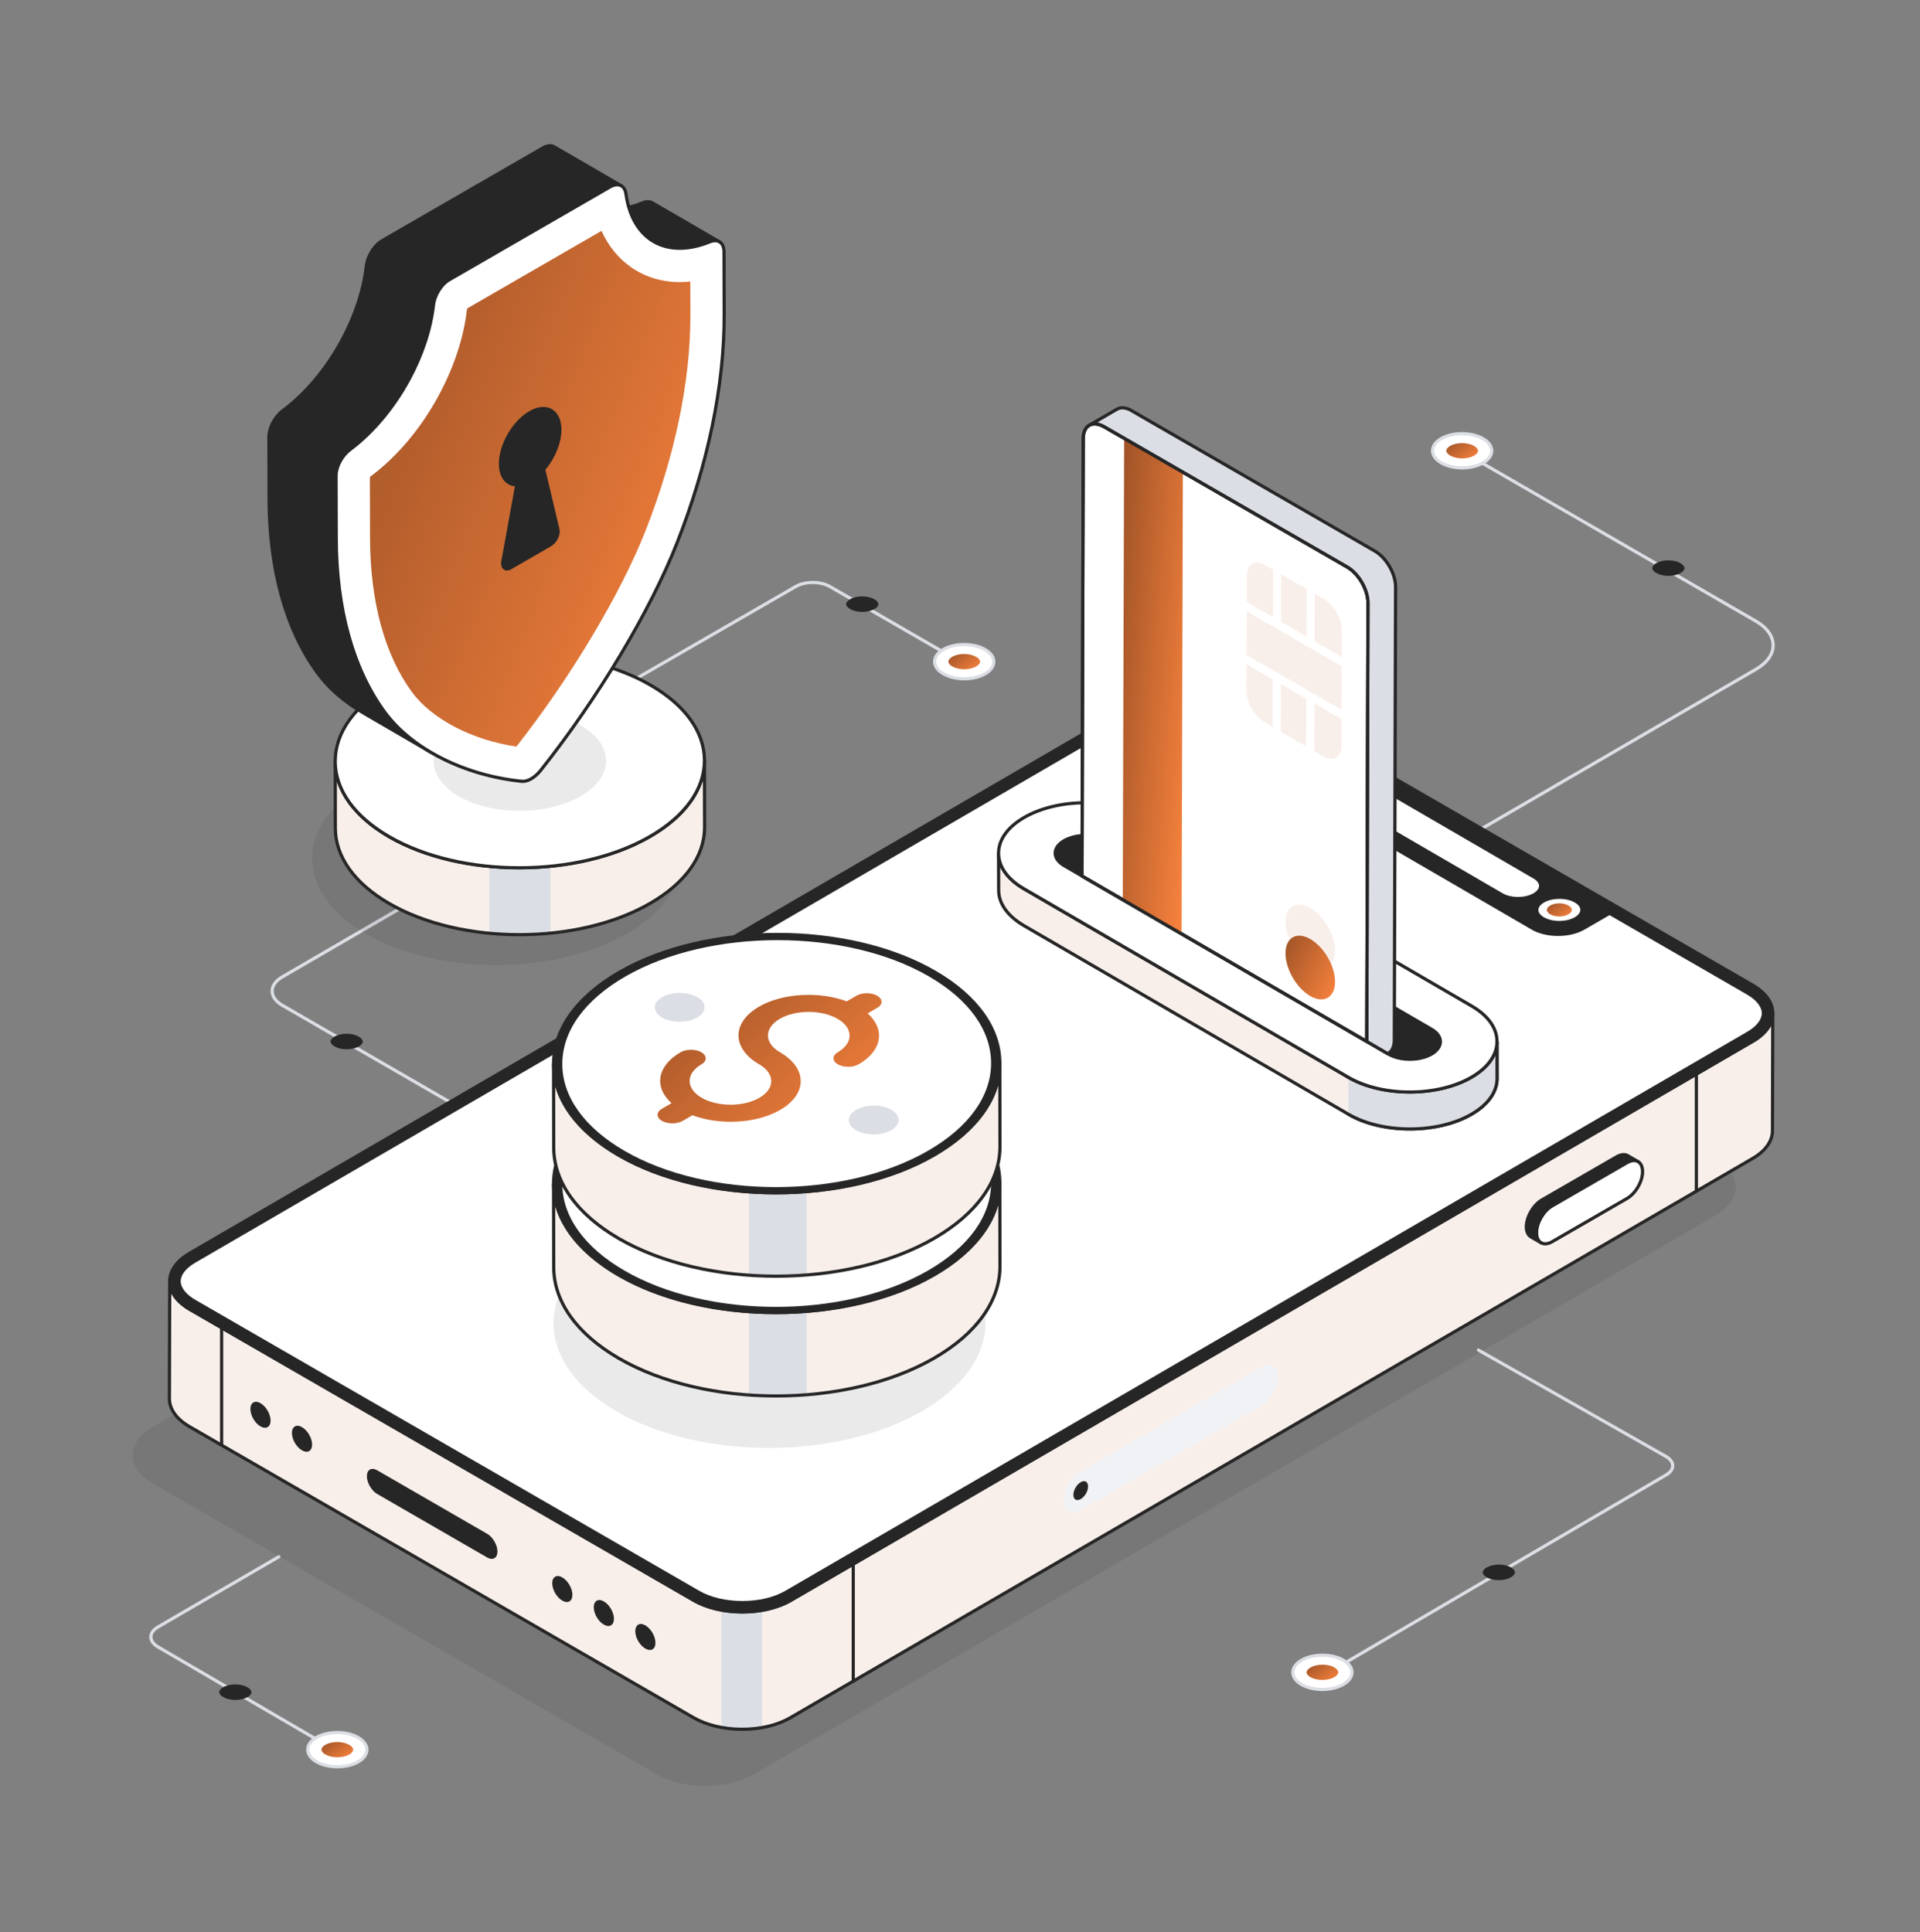 <svg width="152" height="153" viewBox="0 0 152 153" fill="none" xmlns="http://www.w3.org/2000/svg">
<rect x="0" y="0" width="152" height="153" fill="#808080" stroke="none"/>
<path d="M47.224 55.669C47.18 55.669 47.138 55.647 47.114 55.606C47.079 55.545 47.1 55.468 47.161 55.433L62.921 46.337C63.704 45.881 64.982 45.882 65.769 46.337L75.411 51.904C75.471 51.939 75.492 52.017 75.457 52.077C75.422 52.138 75.343 52.158 75.284 52.124L65.642 46.556C64.925 46.142 63.76 46.142 63.048 46.556L47.287 55.652C47.268 55.664 47.246 55.669 47.224 55.669Z" fill="#DBDEE4"/>
<path d="M74.683 53.346C73.766 52.817 73.761 51.958 74.672 51.428C75.583 50.899 77.066 50.899 77.983 51.428C78.9 51.958 78.904 52.817 77.993 53.346C77.082 53.876 75.6 53.876 74.683 53.346Z" fill="white"/>
<path d="M76.34 53.868C75.718 53.868 75.095 53.731 74.62 53.456C74.134 53.176 73.866 52.795 73.866 52.384C73.865 51.976 74.129 51.598 74.608 51.319C75.554 50.77 77.096 50.77 78.047 51.319C78.532 51.6 78.8 51.98 78.801 52.391C78.801 52.799 78.538 53.177 78.058 53.456C77.585 53.731 76.963 53.868 76.34 53.868ZM76.325 51.157C75.749 51.157 75.173 51.284 74.736 51.538C74.338 51.77 74.119 52.07 74.119 52.384C74.12 52.7 74.343 53.003 74.747 53.237C75.627 53.745 77.055 53.745 77.93 53.237C78.329 53.005 78.547 52.705 78.547 52.391C78.546 52.075 78.324 51.772 77.92 51.539C77.479 51.284 76.902 51.157 76.325 51.157Z" fill="#DBDEE4"/>
<path d="M76.328 51.782C76.685 51.782 77.031 51.864 77.277 52.005C77.474 52.12 77.588 52.26 77.588 52.39C77.588 52.518 77.477 52.657 77.283 52.769C77.039 52.911 76.695 52.992 76.338 52.992C75.981 52.992 75.635 52.911 75.389 52.769C75.192 52.655 75.078 52.515 75.078 52.384C75.078 52.256 75.189 52.118 75.383 52.005C75.626 51.863 75.971 51.782 76.328 51.782Z" fill="url(#paint0_linear_1_4189)"/>
<path d="M68.256 47.221C68.619 47.221 68.971 47.303 69.221 47.448C69.422 47.564 69.537 47.706 69.537 47.839C69.537 47.969 69.424 48.11 69.227 48.224C68.979 48.368 68.629 48.451 68.266 48.451C67.903 48.451 67.551 48.368 67.301 48.224C67.1 48.108 66.985 47.966 66.985 47.833C66.985 47.703 67.097 47.562 67.294 47.447C67.542 47.303 67.892 47.221 68.256 47.221Z" fill="#262626"/>
<path d="M25.872 138.323C25.85 138.323 25.828 138.318 25.808 138.306L12.448 130.512C12.041 130.278 11.817 129.958 11.817 129.612C11.816 129.268 12.037 128.95 12.439 128.716L22.017 123.148C22.078 123.113 22.155 123.133 22.191 123.194C22.226 123.255 22.206 123.332 22.145 123.368L12.566 128.935C12.246 129.121 12.07 129.362 12.071 129.611C12.071 129.863 12.25 130.105 12.575 130.293L25.936 138.087C25.996 138.122 26.016 138.2 25.981 138.26C25.958 138.3 25.915 138.323 25.872 138.323Z" fill="#DBDEE4"/>
<path d="M25.055 139.494C24.138 138.964 24.133 138.105 25.044 137.576C25.955 137.046 27.438 137.046 28.355 137.576C29.272 138.105 29.276 138.964 28.365 139.494C27.454 140.023 25.972 140.023 25.055 139.494Z" fill="white"/>
<path d="M26.712 140.016C26.089 140.016 25.466 139.879 24.991 139.604C24.505 139.324 24.238 138.943 24.237 138.532C24.237 138.124 24.5 137.745 24.98 137.466C25.925 136.918 27.467 136.917 28.418 137.467C28.904 137.747 29.172 138.128 29.172 138.538C29.173 138.947 28.909 139.325 28.429 139.604C27.956 139.879 27.334 140.016 26.712 140.016ZM25.118 139.385C25.999 139.893 27.426 139.893 28.301 139.385C28.7 139.153 28.919 138.852 28.919 138.539C28.918 138.223 28.696 137.92 28.291 137.686C27.411 137.178 25.982 137.177 25.108 137.686C24.709 137.917 24.491 138.218 24.491 138.532C24.491 138.848 24.714 139.151 25.118 139.385Z" fill="#DBDEE4"/>
<path d="M26.7 137.931C27.057 137.931 27.403 138.012 27.649 138.154C27.846 138.268 27.96 138.408 27.96 138.538C27.96 138.667 27.849 138.805 27.655 138.918C27.411 139.059 27.067 139.141 26.71 139.141C26.353 139.141 26.007 139.059 25.761 138.917C25.564 138.803 25.45 138.663 25.45 138.533C25.45 138.404 25.561 138.266 25.755 138.153C25.998 138.012 26.343 137.931 26.7 137.931Z" fill="url(#paint1_linear_1_4189)"/>
<path d="M18.627 133.369C18.99 133.369 19.342 133.452 19.592 133.596C19.793 133.712 19.908 133.854 19.908 133.987C19.908 134.118 19.795 134.258 19.598 134.373C19.35 134.517 19 134.6 18.637 134.6C18.274 134.6 17.922 134.517 17.672 134.373C17.471 134.257 17.356 134.114 17.356 133.982C17.356 133.851 17.469 133.71 17.666 133.596C17.913 133.452 18.264 133.369 18.627 133.369Z" fill="#262626"/>
<path d="M115.902 66.553C115.858 66.553 115.816 66.53 115.792 66.49C115.757 66.429 115.777 66.351 115.838 66.316L138.96 52.876C139.791 52.394 140.248 51.759 140.247 51.09C140.246 50.415 139.781 49.775 138.939 49.289L115.666 35.849C115.605 35.814 115.585 35.736 115.619 35.676C115.654 35.615 115.733 35.594 115.793 35.63L139.066 49.069C139.99 49.603 140.499 50.32 140.5 51.089C140.501 51.853 140 52.566 139.088 53.096L115.966 66.536C115.945 66.547 115.924 66.553 115.902 66.553Z" fill="#DBDEE4"/>
<path d="M36.102 87.667C36.08 87.667 36.058 87.662 36.038 87.65L22.291 79.711C21.729 79.387 21.419 78.947 21.418 78.474C21.417 78.003 21.723 77.566 22.278 77.243L35.936 69.304C35.996 69.269 36.074 69.289 36.109 69.35C36.145 69.411 36.124 69.489 36.064 69.524L22.406 77.463C21.932 77.738 21.671 78.097 21.672 78.473C21.672 78.852 21.937 79.214 22.418 79.492L36.165 87.431C36.226 87.466 36.246 87.543 36.212 87.604C36.188 87.644 36.145 87.667 36.102 87.667Z" fill="#DBDEE4"/>
<g opacity="0.1">
<path d="M135.803 91.77C137.933 93 137.945 94.992 135.828 96.222L59.671 140.489C57.555 141.719 54.118 141.719 51.987 140.489L12.105 117.458C9.975 116.228 9.964 114.236 12.08 113.006L88.237 68.739C90.353 67.509 93.79 67.509 95.921 68.739L135.803 91.77Z" fill="#262626"/>
</g>
<path d="M13.411 110.735C13.411 111.538 13.948 112.352 15.017 112.967L54.904 135.997C55.546 136.368 56.305 136.629 57.113 136.773C57.634 136.872 58.182 136.922 58.725 136.922C59.268 136.922 59.805 136.878 60.331 136.784C61.156 136.64 61.931 136.379 62.579 135.997L138.738 91.731C139.795 91.122 140.321 90.324 140.321 89.526L140.344 80.232C140.344 81.036 139.818 81.839 138.765 82.442L62.607 126.714C61.948 127.102 61.167 127.362 60.331 127.501C59.805 127.595 59.267 127.633 58.725 127.633C58.182 127.633 57.639 127.584 57.113 127.484C56.31 127.34 55.557 127.08 54.92 126.714L15.044 103.684C13.97 103.058 13.438 102.255 13.438 101.435L13.411 110.735Z" fill="#F9EFEA"/>
<path d="M57.113 127.483V136.772C57.634 136.872 58.182 136.922 58.725 136.922C59.267 136.922 59.805 136.877 60.331 136.783V127.5C59.805 127.594 59.267 127.633 58.725 127.633C58.182 127.633 57.639 127.583 57.113 127.483Z" fill="#DBDEE4"/>
<path d="M58.759 137.049C58.747 137.049 58.736 137.049 58.724 137.049C57.263 137.043 55.884 136.71 54.839 136.109L14.953 113.078C13.877 112.46 13.284 111.626 13.284 110.732L13.309 101.435C13.309 101.365 13.366 101.308 13.435 101.308C13.506 101.308 13.562 101.365 13.562 101.435C13.562 102.232 14.11 102.991 15.105 103.572L54.986 126.603C55.988 127.181 57.316 127.503 58.725 127.508C58.736 127.508 58.747 127.508 58.758 127.508C60.198 127.508 61.541 127.187 62.542 126.603L138.7 82.335C139.676 81.777 140.214 81.034 140.218 80.243V80.233C140.218 80.163 140.275 80.106 140.345 80.106C140.416 80.106 140.472 80.163 140.472 80.233C140.472 80.238 140.472 80.243 140.472 80.248L140.447 89.525C140.447 90.406 139.863 91.229 138.803 91.841L62.645 136.109C61.607 136.715 60.228 137.049 58.759 137.049ZM13.56 102.419L13.537 110.732C13.537 111.532 14.085 112.287 15.08 112.858L54.966 135.89C55.972 136.468 57.307 136.79 58.725 136.795C58.737 136.795 58.748 136.795 58.759 136.795C60.184 136.795 61.518 136.474 62.517 135.89L138.676 91.622C139.655 91.057 140.194 90.312 140.194 89.525L140.216 81.228C139.948 81.729 139.477 82.183 138.827 82.555L62.67 126.822C61.631 127.429 60.242 127.762 58.758 127.762C58.747 127.762 58.736 127.762 58.724 127.762C57.271 127.757 55.899 127.423 54.859 126.822L14.978 103.791C14.311 103.402 13.829 102.932 13.56 102.419Z" fill="#262626"/>
<path d="M17.545 114.555C17.476 114.555 17.419 114.498 17.419 114.428V105.128C17.419 105.058 17.476 105.001 17.545 105.001C17.615 105.001 17.672 105.058 17.672 105.128V114.428C17.672 114.498 17.615 114.555 17.545 114.555Z" fill="#262626"/>
<path d="M120.833 97.136C120.839 97.524 120.972 97.802 121.192 97.929L122.006 98.403C121.786 98.269 121.653 97.997 121.647 97.61C121.647 96.828 122.197 95.879 122.874 95.485L128.801 92.063C129.148 91.867 129.455 91.849 129.681 91.977L128.867 91.503C128.641 91.376 128.334 91.393 127.987 91.59L122.06 95.012C121.383 95.406 120.833 96.355 120.833 97.136Z" fill="#262626"/>
<path d="M122.006 98.53C121.984 98.53 121.962 98.525 121.942 98.513L121.128 98.04C120.863 97.886 120.713 97.566 120.707 97.139C120.707 97.138 120.707 97.137 120.707 97.137C120.707 96.319 121.285 95.317 121.996 94.903L127.924 91.481C128.297 91.269 128.654 91.238 128.929 91.393L129.745 91.868C129.805 91.903 129.825 91.98 129.791 92.04C129.756 92.101 129.679 92.122 129.618 92.088C129.425 91.978 129.156 92.008 128.863 92.174L122.937 95.596C122.296 95.969 121.774 96.873 121.774 97.61C121.779 97.938 121.885 98.181 122.072 98.295C122.131 98.331 122.151 98.408 122.115 98.468C122.091 98.508 122.049 98.53 122.006 98.53ZM120.96 97.136C120.966 97.47 121.07 97.713 121.255 97.82L121.576 98.006C121.541 97.888 121.522 97.756 121.521 97.612C121.521 96.778 122.087 95.797 122.81 95.376L128.737 91.954C128.868 91.88 128.997 91.828 129.121 91.798L128.803 91.614C128.61 91.505 128.342 91.535 128.05 91.701L122.123 95.122C121.482 95.495 120.961 96.398 120.96 97.136Z" fill="#262626"/>
<path d="M122.875 95.486C122.195 95.879 121.647 96.83 121.649 97.611C121.651 98.392 122.203 98.707 122.883 98.314L128.811 94.891C129.491 94.498 130.04 93.547 130.037 92.766C130.035 91.985 129.483 91.67 128.803 92.062L122.875 95.486Z" fill="white"/>
<path d="M122.331 98.611C122.192 98.611 122.063 98.578 121.947 98.511C121.674 98.355 121.523 98.035 121.522 97.611C121.52 96.791 122.099 95.788 122.812 95.376L128.74 91.953C129.111 91.738 129.466 91.707 129.74 91.865C130.013 92.022 130.163 92.342 130.164 92.766C130.167 93.585 129.589 94.588 128.875 95L122.947 98.424C122.732 98.548 122.522 98.611 122.331 98.611ZM122.939 95.596C122.296 95.968 121.774 96.871 121.776 97.61C121.777 97.94 121.883 98.182 122.073 98.292C122.267 98.403 122.531 98.371 122.82 98.205L128.748 94.781C129.391 94.409 129.913 93.505 129.911 92.766C129.91 92.437 129.804 92.195 129.613 92.085C129.421 91.974 129.156 92.005 128.867 92.172L122.939 95.596Z" fill="#262626"/>
<path d="M138.739 77.994C140.869 79.224 140.881 81.215 138.764 82.445L62.607 126.713C60.491 127.943 57.054 127.943 54.923 126.713L15.041 103.681C12.911 102.451 12.9 100.46 15.016 99.23L91.173 54.963C93.29 53.733 96.726 53.733 98.857 54.963L138.739 77.994Z" fill="#262626"/>
<path d="M58.77 127.758C57.356 127.758 55.94 127.446 54.86 126.822L14.978 103.791C13.903 103.17 13.311 102.338 13.309 101.448C13.308 100.563 13.891 99.737 14.952 99.12L91.109 54.853C93.256 53.605 96.76 53.605 98.92 54.853L138.802 77.884C139.877 78.504 140.47 79.336 140.471 80.227C140.473 81.112 139.889 81.938 138.828 82.555L62.671 126.822C61.597 127.446 60.184 127.758 58.77 127.758ZM95.01 54.167C93.641 54.167 92.275 54.469 91.237 55.072L15.08 99.339C14.1 99.908 13.562 100.657 13.563 101.448C13.564 102.244 14.112 102.998 15.104 103.571L54.987 126.603C57.077 127.809 60.466 127.809 62.543 126.602L138.7 82.335C139.68 81.766 140.218 81.017 140.217 80.227C140.216 79.431 139.669 78.677 138.675 78.103L98.793 55.072C97.748 54.469 96.378 54.167 95.01 54.167Z" fill="#262626"/>
<path d="M139.602 80.228C139.602 80.779 139.161 81.354 138.392 81.8L62.234 126.068C61.322 126.598 60.093 126.891 58.769 126.891C57.451 126.891 56.216 126.598 55.294 126.068L15.414 103.036C14.63 102.585 14.179 102.005 14.179 101.445C14.179 100.894 14.62 100.319 15.389 99.873L91.546 55.605C92.459 55.075 93.688 54.782 95.012 54.782C96.33 54.782 97.565 55.075 98.487 55.605L138.368 78.637C139.151 79.088 139.602 79.668 139.602 80.228Z" fill="white"/>
<path d="M58.77 127.017C57.429 127.017 56.172 126.719 55.231 126.177L15.35 103.146C14.525 102.671 14.052 102.051 14.052 101.445C14.052 100.846 14.517 100.233 15.325 99.763L91.483 55.495C92.415 54.954 93.667 54.655 95.011 54.655C96.352 54.655 97.609 54.953 98.55 55.495L138.431 78.527C139.256 79.002 139.729 79.622 139.729 80.228C139.729 80.827 139.264 81.44 138.456 81.909L62.298 126.177C61.367 126.719 60.114 127.017 58.77 127.017ZM95.011 54.909C93.712 54.909 92.504 55.195 91.61 55.715L15.453 99.983C14.724 100.406 14.306 100.939 14.306 101.445C14.306 101.958 14.733 102.498 15.477 102.926L55.358 125.958C56.261 126.477 57.473 126.764 58.77 126.764C60.069 126.764 61.277 126.478 62.171 125.958L138.328 81.69C139.057 81.267 139.475 80.734 139.475 80.228C139.475 79.715 139.048 79.175 138.304 78.746L98.423 55.715C97.52 55.195 96.308 54.909 95.011 54.909Z" fill="#262626"/>
<path d="M105.064 64.046C105.653 64.391 120.633 73.095 121.327 73.499C122.438 74.144 124.251 74.144 125.365 73.502L127.393 72.328C126.698 71.924 107.893 60.997 107.102 60.537L105.073 61.708C103.959 62.352 103.953 63.401 105.064 64.046Z" fill="#262626"/>
<path d="M123.348 74.109C122.592 74.109 121.837 73.942 121.264 73.609C120.367 73.088 105.578 64.494 105 64.156C104.424 63.822 104.107 63.369 104.107 62.881C104.108 62.39 104.428 61.935 105.01 61.598L107.038 60.427C107.078 60.404 107.126 60.404 107.166 60.427L127.456 72.219C127.496 72.242 127.519 72.283 127.519 72.329C127.519 72.374 127.495 72.416 127.456 72.438L125.428 73.612C124.853 73.943 124.1 74.109 123.348 74.109ZM107.102 60.684L105.137 61.818C104.637 62.107 104.361 62.485 104.361 62.881C104.361 63.275 104.633 63.65 105.128 63.937V63.937C105.701 64.272 120.494 72.868 121.391 73.389C122.465 74.014 124.22 74.015 125.301 73.392L127.14 72.328L107.102 60.684Z" fill="#262626"/>
<path d="M120.178 71.019C120.64 71.019 121.071 70.917 121.393 70.732C121.682 70.564 121.842 70.355 121.842 70.142C121.842 69.932 121.687 69.726 121.405 69.562L108.803 62.238C108.483 62.052 108.052 61.949 107.588 61.949C107.123 61.949 106.689 62.052 106.366 62.239C106.079 62.404 105.922 62.612 105.922 62.823C105.921 63.035 106.077 63.241 106.361 63.406L118.963 70.731C119.283 70.917 119.715 71.019 120.178 71.019Z" fill="white"/>
<path d="M123.446 72.919C123.907 72.919 124.339 72.816 124.66 72.631C124.949 72.464 125.109 72.255 125.109 72.042C125.11 71.832 124.954 71.625 124.67 71.46C124.35 71.274 123.919 71.172 123.455 71.172C122.99 71.172 122.556 71.275 122.233 71.462C121.947 71.627 121.79 71.834 121.789 72.046C121.789 72.257 121.945 72.464 122.228 72.629C122.55 72.816 122.982 72.919 123.446 72.919Z" fill="white"/>
<path d="M123.447 72.565C123.721 72.565 123.978 72.504 124.169 72.394C124.341 72.294 124.435 72.17 124.436 72.043C124.436 71.919 124.343 71.796 124.175 71.698C123.984 71.587 123.728 71.526 123.452 71.526C123.176 71.526 122.918 71.588 122.726 71.699C122.556 71.797 122.462 71.92 122.462 72.046C122.462 72.171 122.554 72.294 122.723 72.393C122.914 72.504 123.171 72.565 123.447 72.565Z" fill="url(#paint2_linear_1_4189)"/>
<path d="M51.088 128.693C50.649 128.439 50.294 128.648 50.293 129.153C50.291 129.664 50.644 130.275 51.083 130.529C51.534 130.789 51.889 130.587 51.89 130.075C51.892 129.571 51.539 128.953 51.088 128.693Z" fill="#262626"/>
<path d="M47.802 126.795C47.363 126.541 47.008 126.75 47.006 127.255C47.005 127.766 47.357 128.377 47.797 128.63C48.247 128.89 48.602 128.688 48.603 128.177C48.605 127.672 48.252 127.055 47.802 126.795Z" fill="#262626"/>
<path d="M44.515 124.896C44.075 124.642 43.721 124.851 43.719 125.356C43.718 125.868 44.07 126.478 44.51 126.732C44.96 126.992 45.315 126.79 45.316 126.278C45.318 125.774 44.965 125.156 44.515 124.896Z" fill="#262626"/>
<path d="M23.906 112.997C23.467 112.743 23.112 112.952 23.111 113.457C23.109 113.968 23.462 114.579 23.901 114.832C24.352 115.093 24.706 114.89 24.708 114.379C24.709 113.874 24.357 113.257 23.906 112.997Z" fill="#262626"/>
<path d="M20.619 111.099C20.18 110.846 19.825 111.055 19.824 111.559C19.822 112.071 20.175 112.681 20.614 112.935C21.065 113.195 21.419 112.993 21.421 112.481C21.422 111.977 21.07 111.359 20.619 111.099Z" fill="#262626"/>
<path d="M29.858 118.29C29.408 118.03 29.044 117.399 29.045 116.882C29.047 116.366 29.413 116.157 29.863 116.416L38.571 121.445C39.02 121.704 39.383 122.335 39.382 122.851C39.38 123.368 39.015 123.578 38.565 123.318L29.858 118.29Z" fill="#262626"/>
<path d="M67.549 133.239C67.479 133.239 67.422 133.182 67.422 133.112V123.84C67.422 123.77 67.479 123.713 67.549 123.713C67.619 123.713 67.676 123.77 67.676 123.84V133.112C67.676 133.182 67.619 133.239 67.549 133.239Z" fill="#262626"/>
<path d="M134.295 94.442C134.225 94.442 134.168 94.385 134.168 94.315V85.043C134.168 84.973 134.225 84.916 134.295 84.916C134.365 84.916 134.422 84.973 134.422 85.043V94.315C134.422 94.385 134.365 94.442 134.295 94.442Z" fill="#262626"/>
<path d="M85.543 116.506C84.806 116.932 84.211 117.963 84.213 118.81C84.216 119.657 84.814 119.998 85.552 119.572L99.865 111.305C100.602 110.879 101.197 109.849 101.195 109.002C101.192 108.155 100.594 107.813 99.857 108.239L85.543 116.506Z" fill="#F1F2F5"/>
<path d="M85.56 117.354C85.879 117.169 86.138 117.321 86.139 117.689C86.14 118.061 85.883 118.506 85.563 118.69C85.235 118.88 84.977 118.733 84.976 118.36C84.975 117.993 85.232 117.543 85.56 117.354Z" fill="#262626"/>
<path d="M79.052 67.562L79.062 70.49C79.062 71.504 79.731 72.514 81.06 73.29L106.755 88.225C109.434 89.783 113.79 89.783 116.489 88.225C117.838 87.444 118.513 86.424 118.518 85.405L118.513 82.478C118.508 83.502 117.828 84.522 116.479 85.303C113.785 86.856 109.423 86.856 106.745 85.298L81.055 70.368C79.721 69.592 79.057 68.577 79.052 67.562Z" fill="#F9EFEA"/>
<path d="M111.615 89.516C109.829 89.516 108.046 89.123 106.692 88.335L80.996 73.399C79.667 72.623 78.935 71.59 78.935 70.49L78.925 67.563V67.563V67.563C78.925 67.493 78.981 67.436 79.051 67.436H79.052C79.121 67.436 79.178 67.492 79.178 67.562C79.184 68.576 79.873 69.533 81.119 70.258L106.809 85.189C109.448 86.724 113.758 86.726 116.415 85.193C117.681 84.46 118.381 83.496 118.386 82.477C118.386 82.407 118.443 82.351 118.512 82.351C118.582 82.351 118.639 82.407 118.639 82.477L118.645 85.404C118.639 86.517 117.896 87.557 116.552 88.335C115.188 89.123 113.4 89.516 111.615 89.516ZM79.182 68.669L79.189 70.489C79.189 71.496 79.876 72.451 81.124 73.18L106.819 88.116C109.457 89.65 113.767 89.65 116.425 88.116C117.688 87.385 118.386 86.422 118.391 85.404L118.388 83.57C118.064 84.263 117.436 84.895 116.542 85.413C113.813 86.986 109.39 86.983 106.682 85.408L80.991 70.477C80.12 69.97 79.504 69.349 79.182 68.669Z" fill="#262626"/>
<path d="M106.755 88.225C109.433 89.783 113.79 89.783 116.489 88.225C117.838 87.444 118.512 86.424 118.517 85.405L118.512 82.478C118.507 83.502 117.828 84.522 116.478 85.303C113.785 86.856 109.423 86.856 106.745 85.298" fill="#DBDEE4"/>
<path d="M111.614 89.516C109.829 89.516 108.046 89.123 106.691 88.335C106.631 88.3 106.611 88.222 106.646 88.162C106.681 88.101 106.758 88.081 106.819 88.116C109.457 89.65 113.767 89.65 116.425 88.116C117.687 87.385 118.385 86.422 118.391 85.404L118.387 83.57C118.064 84.263 117.436 84.895 116.542 85.413C113.813 86.986 109.39 86.983 106.681 85.408C106.621 85.372 106.601 85.295 106.636 85.234C106.671 85.174 106.748 85.153 106.809 85.188C109.448 86.723 113.758 86.726 116.415 85.193C117.681 84.46 118.38 83.496 118.385 82.477C118.386 82.407 118.442 82.351 118.512 82.351C118.582 82.351 118.639 82.407 118.639 82.477L118.645 85.404C118.639 86.517 117.896 87.557 116.552 88.335C115.188 89.123 113.399 89.516 111.614 89.516Z" fill="#262626"/>
<path d="M90.82 64.725L116.514 79.66C117.853 80.438 118.521 81.459 118.512 82.479C118.506 83.5 117.83 84.52 116.479 85.3C113.784 86.857 109.425 86.857 106.747 85.3L81.053 70.365C78.375 68.808 78.386 66.282 81.082 64.725C83.781 63.166 88.142 63.168 90.82 64.725Z" fill="white"/>
<path d="M111.607 86.592C109.821 86.592 108.038 86.198 106.683 85.411L80.989 70.476C79.657 69.701 78.924 68.663 78.925 67.554C78.927 66.438 79.671 65.394 81.019 64.616C83.748 63.04 88.172 63.041 90.884 64.616L116.578 79.551C117.916 80.329 118.648 81.37 118.639 82.481C118.632 83.594 117.888 84.634 116.543 85.411C115.179 86.198 113.392 86.592 111.607 86.592ZM85.958 63.684C84.217 63.684 82.475 64.068 81.145 64.836C79.879 65.567 79.18 66.532 79.179 67.554C79.177 68.569 79.866 69.529 81.117 70.256L106.81 85.191C109.449 86.725 113.758 86.725 116.416 85.191C117.68 84.461 118.379 83.498 118.385 82.479C118.394 81.462 117.706 80.5 116.45 79.77L90.756 64.835C89.436 64.068 87.698 63.684 85.958 63.684Z" fill="#262626"/>
<path d="M113.001 83.619C112.808 83.7 112.595 83.761 112.377 83.802C111.682 83.933 110.901 83.883 110.282 83.634C110.155 83.588 110.039 83.533 109.927 83.467L109.714 83.345L84.683 68.795L84.232 68.531C83.299 67.983 83.309 67.106 84.242 66.563C84.374 66.487 84.511 66.421 84.663 66.37C85.591 66.03 86.834 66.096 87.641 66.563L109.689 79.378L110.257 79.707L112.357 80.93L112.986 81.295L113.336 81.498C114.269 82.041 114.264 82.919 113.32 83.467C113.219 83.522 113.112 83.573 113.001 83.619Z" fill="#262626"/>
<path d="M111.618 83.999C111.125 83.999 110.639 83.915 110.235 83.752C110.108 83.706 109.985 83.648 109.863 83.576L109.652 83.456L84.168 68.641C83.679 68.354 83.41 67.966 83.41 67.549C83.411 67.13 83.684 66.741 84.178 66.453C84.334 66.364 84.475 66.3 84.623 66.25C85.606 65.89 86.874 65.973 87.704 66.453L113.399 81.389C113.889 81.674 114.159 82.06 114.159 82.475C114.158 82.896 113.883 83.287 113.385 83.577C113.276 83.636 113.166 83.689 113.049 83.737C112.853 83.819 112.634 83.883 112.4 83.926C112.145 83.975 111.88 83.999 111.618 83.999ZM85.939 66.284C85.512 66.284 85.084 66.352 84.707 66.489C84.572 66.534 84.445 66.593 84.305 66.673C83.893 66.913 83.665 67.224 83.664 67.55C83.663 67.872 83.888 68.182 84.297 68.422L84.747 68.686L109.99 83.356C110.1 83.422 110.209 83.473 110.325 83.515C110.905 83.748 111.663 83.808 112.353 83.677C112.571 83.637 112.772 83.578 112.952 83.502C112.952 83.502 112.953 83.502 112.953 83.501C113.06 83.458 113.162 83.409 113.259 83.356C113.675 83.114 113.905 82.801 113.905 82.475C113.905 82.153 113.68 81.845 113.272 81.608L87.577 66.673C87.135 66.417 86.539 66.284 85.939 66.284Z" fill="#262626"/>
<path d="M108.298 47.744L108.227 74.84L108.217 78.517L108.207 82.465L93.543 73.942L88.887 71.232L85.661 69.361L85.666 66.2L85.676 63.597L85.757 34.726C85.757 34.208 85.94 33.843 86.239 33.671C86.254 33.66 86.275 33.65 86.3 33.64C86.305 33.635 86.315 33.63 86.326 33.625C86.336 33.62 86.346 33.615 86.356 33.615H86.361C86.381 33.605 86.412 33.594 86.437 33.59C86.457 33.584 86.478 33.579 86.498 33.574C86.503 33.574 86.503 33.574 86.508 33.574C86.528 33.569 86.549 33.569 86.569 33.564C86.812 33.544 87.097 33.61 87.406 33.787L106.654 44.898C107.567 45.42 108.298 46.693 108.298 47.744Z" fill="white"/>
<path d="M108.206 82.591C108.185 82.591 108.162 82.586 108.143 82.574L85.598 69.471C85.558 69.448 85.534 69.406 85.534 69.361L85.549 63.597L85.631 34.726C85.631 34.177 85.825 33.764 86.176 33.561C86.19 33.551 86.214 33.539 86.243 33.527C86.251 33.522 86.258 33.517 86.263 33.515C86.273 33.509 86.296 33.501 86.317 33.495C86.346 33.483 86.381 33.471 86.412 33.465L86.468 33.451C86.474 33.45 86.483 33.449 86.491 33.449C86.502 33.446 86.513 33.445 86.523 33.444C86.53 33.442 86.552 33.439 86.559 33.438C86.839 33.412 87.155 33.497 87.469 33.678L106.718 44.788C107.659 45.327 108.425 46.653 108.425 47.744V47.744L108.333 82.465C108.333 82.51 108.309 82.552 108.269 82.575C108.25 82.586 108.228 82.591 108.206 82.591ZM85.788 69.288L108.08 82.245L108.171 47.744C108.171 46.734 107.463 45.507 106.592 45.008L87.343 33.897C87.073 33.743 86.812 33.673 86.579 33.691C86.57 33.694 86.519 33.701 86.508 33.701L86.468 33.713C86.446 33.717 86.426 33.724 86.416 33.729C86.399 33.737 86.38 33.742 86.361 33.742C86.325 33.767 86.313 33.774 86.309 33.777C86.033 33.936 85.884 34.272 85.884 34.726L85.788 69.288Z" fill="#262626"/>
<path d="M93.645 37.43L93.564 66.322L93.553 69.995L93.543 73.942L88.887 71.233L88.897 67.291L88.907 63.963L88.994 34.741L93.645 37.43Z" fill="url(#paint3_linear_1_4189)"/>
<path d="M109.865 83.428L109.906 83.403C110.2 83.231 110.383 82.865 110.383 82.348L110.388 79.781L110.398 76.108L110.484 46.471C110.484 45.425 109.749 44.157 108.836 43.63L89.587 32.519V32.514C89.131 32.25 88.715 32.23 88.421 32.403L86.24 33.671C86.255 33.661 86.275 33.651 86.301 33.641C86.306 33.635 86.316 33.63 86.326 33.625C86.336 33.62 86.346 33.615 86.356 33.615H86.361C86.382 33.605 86.412 33.595 86.438 33.59C86.458 33.585 86.478 33.58 86.498 33.575C86.503 33.575 86.503 33.575 86.508 33.575C86.529 33.569 86.549 33.569 86.569 33.564C86.813 33.544 87.097 33.61 87.406 33.788L106.655 44.898C107.568 45.42 108.298 46.694 108.298 47.744L108.227 74.84L108.217 78.518L108.207 82.465L109.865 83.428Z" fill="#DBDEE4"/>
<path d="M109.865 83.555C109.844 83.555 109.821 83.549 109.801 83.538L108.143 82.574C108.104 82.551 108.08 82.509 108.08 82.464L108.171 47.743C108.171 46.733 107.462 45.506 106.592 45.007L87.343 33.897C87.074 33.743 86.812 33.673 86.58 33.69C86.57 33.693 86.519 33.701 86.508 33.701L86.468 33.712C86.446 33.717 86.427 33.723 86.418 33.728C86.403 33.735 86.387 33.74 86.371 33.741L86.303 33.78C86.243 33.814 86.168 33.795 86.131 33.737C86.095 33.679 86.112 33.602 86.169 33.565C86.179 33.558 86.189 33.552 86.201 33.546L88.357 32.292C88.704 32.089 89.175 32.129 89.65 32.404C89.66 32.41 89.669 32.416 89.677 32.424L108.899 43.519C109.859 44.074 110.611 45.37 110.611 46.47L110.509 82.348C110.509 82.894 110.318 83.308 109.97 83.512L109.933 83.536C109.912 83.549 109.889 83.555 109.865 83.555ZM108.333 82.391L109.863 83.28C110.117 83.116 110.256 82.787 110.256 82.347L110.271 76.107L110.357 46.47C110.357 45.469 109.646 44.244 108.772 43.739L89.523 32.629C89.514 32.623 89.505 32.616 89.497 32.608C89.112 32.393 88.744 32.358 88.485 32.511L86.868 33.452C87.062 33.484 87.266 33.56 87.469 33.677L106.718 44.788C107.659 45.326 108.425 46.652 108.425 47.743L108.333 82.391Z" fill="#262626"/>
<path d="M100.792 45.104L100.781 48.872L98.697 47.669L98.703 45.568C98.706 44.647 99.358 44.275 100.159 44.738L100.792 45.104Z" fill="#F9EFEA"/>
<path d="M106.219 52.748L106.21 56.204L98.685 51.859L98.695 48.403L106.219 52.748Z" fill="#F9EFEA"/>
<path d="M104.779 47.406C105.583 47.87 106.23 48.992 106.228 49.913L106.222 52.014L104.074 50.774L104.085 47.005L104.779 47.406Z" fill="#F9EFEA"/>
<path d="M106.207 56.941L106.202 59.042C106.199 59.96 105.547 60.335 104.743 59.87L104.049 59.47L104.06 55.701L106.207 56.941Z" fill="#F9EFEA"/>
<path d="M103.446 46.637L103.435 50.406L101.423 49.243L101.434 45.475L103.446 46.637Z" fill="#F9EFEA"/>
<path d="M103.421 55.332L103.411 59.101L101.398 57.939L101.409 54.17L103.421 55.332Z" fill="#F9EFEA"/>
<path d="M100.767 53.799L100.757 57.568L100.123 57.202C99.322 56.74 98.675 55.614 98.677 54.697L98.683 52.596L100.767 53.799Z" fill="#F9EFEA"/>
<path d="M103.736 71.896C104.819 72.522 105.694 74.037 105.691 75.282C105.687 76.524 104.807 77.029 103.723 76.403C102.64 75.778 101.766 74.259 101.769 73.017C101.773 71.772 102.653 71.271 103.736 71.896Z" fill="#F9EFEA"/>
<path d="M103.736 74.354C104.819 74.98 105.694 76.495 105.691 77.74C105.687 78.982 104.807 79.487 103.723 78.861C102.64 78.236 101.766 76.717 101.769 75.475C101.773 74.23 102.653 73.729 103.736 74.354Z" fill="url(#paint4_linear_1_4189)"/>
<path d="M108.206 82.591C108.185 82.591 108.162 82.586 108.143 82.574L85.598 69.471C85.558 69.448 85.534 69.406 85.534 69.361L85.549 63.597L85.631 34.726C85.631 34.177 85.825 33.764 86.176 33.561C86.19 33.551 86.214 33.539 86.243 33.527C86.251 33.522 86.258 33.517 86.263 33.515C86.273 33.509 86.296 33.501 86.317 33.495C86.346 33.483 86.381 33.471 86.412 33.465L86.468 33.451C86.474 33.45 86.483 33.449 86.491 33.449C86.502 33.446 86.513 33.445 86.523 33.444C86.53 33.442 86.552 33.439 86.559 33.438C86.839 33.412 87.155 33.497 87.469 33.678L106.718 44.788C107.659 45.327 108.425 46.653 108.425 47.744V47.744L108.333 82.465C108.333 82.51 108.309 82.552 108.269 82.575C108.25 82.586 108.228 82.591 108.206 82.591ZM85.788 69.288L108.08 82.245L108.171 47.744C108.171 46.734 107.463 45.507 106.592 45.008L87.343 33.897C87.073 33.743 86.812 33.673 86.579 33.691C86.57 33.694 86.519 33.701 86.508 33.701L86.468 33.713C86.446 33.717 86.426 33.724 86.416 33.729C86.399 33.737 86.38 33.742 86.361 33.742C86.325 33.767 86.313 33.774 86.309 33.777C86.033 33.936 85.884 34.272 85.884 34.726L85.788 69.288Z" fill="#262626"/>
<g opacity="0.1">
<path d="M48.87 97.736C42.173 101.603 42.138 107.876 48.795 111.746C55.451 115.615 66.276 115.613 72.973 111.746C79.674 107.877 79.715 101.603 73.058 97.734C66.401 93.865 55.571 93.867 48.87 97.736Z" fill="#262626"/>
</g>
<path d="M79.166 100.248C79.171 102.886 77.43 105.524 73.948 107.537C71.102 109.184 67.542 110.149 63.851 110.441C62.34 110.561 60.802 110.566 59.285 110.457C55.511 110.191 51.862 109.221 48.97 107.537C45.555 105.551 43.846 102.954 43.835 100.353L43.825 93.752C43.83 96.354 45.54 98.95 48.959 100.936C51.852 102.615 55.506 103.59 59.285 103.856C60.802 103.966 62.334 103.96 63.851 103.835C67.536 103.543 71.091 102.574 73.932 100.936C77.414 98.929 79.155 96.296 79.155 93.658L79.166 100.248Z" fill="#F9EFEA"/>
<path d="M63.851 103.836V110.442C62.34 110.562 60.802 110.567 59.285 110.457V103.857C60.802 103.966 62.334 103.961 63.851 103.836Z" fill="#DBDEE4"/>
<path d="M61.441 110.655C56.895 110.655 52.356 109.653 48.907 107.648C45.563 105.705 43.718 103.113 43.71 100.352L43.698 93.751C43.698 93.751 43.698 93.751 43.698 93.751C43.698 93.68 43.754 93.624 43.824 93.623C43.825 93.623 43.825 93.623 43.825 93.623C43.895 93.623 43.951 93.68 43.951 93.75V93.753C43.96 96.42 45.761 98.932 49.023 100.827C55.851 104.797 66.998 104.796 73.871 100.828C77.198 98.906 79.028 96.361 79.026 93.659V93.647C79.026 93.647 79.026 93.647 79.026 93.647C79.026 93.576 79.082 93.52 79.152 93.519C79.153 93.519 79.153 93.519 79.153 93.519C79.222 93.519 79.279 93.576 79.279 93.646C79.279 93.65 79.279 93.654 79.279 93.659L79.291 100.247C79.299 103.049 77.423 105.677 74.01 107.648C70.538 109.653 65.987 110.655 61.441 110.655ZM43.954 95.504L43.963 100.351C43.971 103.019 45.772 105.532 49.035 107.429C55.862 111.398 67.01 111.397 73.883 107.429C77.214 105.505 79.045 102.955 79.038 100.248L79.029 95.417C78.414 97.543 76.681 99.498 73.998 101.047C67.054 105.057 55.793 105.057 48.895 101.047C46.27 99.521 44.569 97.597 43.954 95.504Z" fill="#262626"/>
<path d="M49.037 86.465C42.119 90.46 42.082 96.94 48.959 100.937C55.835 104.934 67.016 104.932 73.935 100.937C80.856 96.941 80.899 90.46 74.022 86.464C67.146 82.467 55.958 82.469 49.037 86.465Z" fill="#262626"/>
<path d="M61.43 104.055C56.884 104.055 52.344 103.053 48.895 101.047C45.54 99.097 43.694 96.497 43.698 93.725C43.702 90.935 45.575 88.318 48.974 86.356C55.92 82.344 67.186 82.344 74.086 86.354C77.439 88.303 79.283 90.902 79.279 93.672C79.276 96.464 77.4 99.083 73.998 101.048C70.527 103.052 65.975 104.055 61.43 104.055ZM61.549 83.596C57.047 83.596 52.54 84.59 49.1 86.575C45.784 88.491 43.955 91.03 43.951 93.725C43.948 96.403 45.749 98.925 49.023 100.828C55.851 104.797 66.998 104.797 73.871 100.828C77.192 98.91 79.022 96.369 79.026 93.672C79.03 90.996 77.23 88.475 73.958 86.574C70.544 84.589 66.049 83.596 61.549 83.596Z" fill="#262626"/>
<path d="M49.435 86.697C42.738 90.564 42.702 96.837 49.359 100.707C56.016 104.576 66.84 104.574 73.538 100.707C80.238 96.838 80.279 90.564 73.623 86.695C66.966 82.826 56.135 82.828 49.435 86.697Z" fill="white"/>
<path d="M61.432 103.728C57.03 103.728 52.635 102.757 49.295 100.816C46.046 98.927 44.258 96.408 44.262 93.723C44.266 91.021 46.08 88.487 49.371 86.587C56.097 82.702 67.005 82.702 73.686 86.585C76.933 88.472 78.72 90.989 78.716 93.673C78.712 96.377 76.896 98.913 73.601 100.816C70.24 102.757 65.833 103.728 61.432 103.728ZM49.498 86.806C46.289 88.659 44.519 91.116 44.516 93.724C44.512 96.314 46.254 98.755 49.423 100.596C56.032 104.439 66.822 104.438 73.474 100.596C76.687 98.741 78.459 96.282 78.462 93.672C78.466 91.083 76.724 88.644 73.558 86.804C66.948 82.962 56.155 82.963 49.498 86.806Z" fill="#262626"/>
<path d="M67.78 97.358C67.01 97.803 66.998 98.524 67.767 98.971C68.532 99.416 69.785 99.416 70.555 98.971C71.325 98.527 71.329 97.8 70.564 97.356C69.795 96.909 68.55 96.913 67.78 97.358Z" fill="#DBDEE4"/>
<path d="M53.812 90.384C54.9 90.381 55.781 89.868 55.779 89.237C55.778 88.607 54.894 88.098 53.806 88.101C52.717 88.104 51.836 88.618 51.838 89.248C51.84 89.879 52.724 90.387 53.812 90.384Z" fill="#DBDEE4"/>
<path d="M55.088 93.268C53.368 94.261 53.136 95.795 54.399 96.93L53.701 97.332C53.284 97.574 53.284 97.96 53.699 98.201C54.109 98.44 54.778 98.442 55.195 98.201L55.893 97.798C57.851 98.531 60.497 98.401 62.213 97.41C62.627 97.171 62.631 96.78 62.22 96.541C61.809 96.302 61.133 96.302 60.719 96.541C59.573 97.203 57.717 97.204 56.573 96.541C55.426 95.875 55.434 94.797 56.58 94.135C57.73 93.471 59.592 93.469 60.735 94.133C62.701 95.276 65.906 95.277 67.887 94.133C69.603 93.142 69.837 91.605 68.579 90.473L69.276 90.07C69.694 89.829 69.694 89.44 69.283 89.201C68.868 88.96 68.199 88.96 67.782 89.201L67.084 89.604C65.13 88.869 62.482 88.998 60.762 89.991C60.349 90.23 60.346 90.62 60.757 90.859C61.168 91.097 61.841 91.097 62.254 90.859C63.4 90.197 65.266 90.197 66.409 90.861C67.547 91.523 67.539 92.603 66.393 93.265C65.243 93.929 63.379 93.93 62.24 93.268C60.272 92.124 57.069 92.124 55.088 93.268Z" fill="url(#paint5_linear_1_4189)"/>
<path d="M79.166 90.765C79.171 93.403 77.43 96.041 73.948 98.054C71.102 99.701 67.542 100.666 63.851 100.958C62.34 101.077 60.802 101.083 59.285 100.973C55.511 100.707 51.862 99.738 48.97 98.054C45.555 96.067 43.846 93.471 43.835 90.869L43.825 84.269C43.83 86.87 45.54 89.467 48.959 91.453C51.852 93.132 55.506 94.107 59.285 94.373C60.802 94.482 62.334 94.477 63.851 94.352C67.536 94.06 71.091 93.09 73.932 91.453C77.414 89.446 79.155 86.813 79.155 84.175L79.166 90.765Z" fill="#F9EFEA"/>
<path d="M63.851 94.352V100.957C62.34 101.077 60.802 101.082 59.285 100.973V94.372C60.802 94.482 62.334 94.477 63.851 94.352Z" fill="#DBDEE4"/>
<path d="M61.441 101.172C56.895 101.172 52.356 100.17 48.907 98.165C45.563 96.221 43.718 93.63 43.71 90.868L43.698 84.267C43.698 84.267 43.698 84.267 43.698 84.267C43.698 84.197 43.754 84.14 43.824 84.14C43.825 84.14 43.825 84.14 43.825 84.14C43.895 84.14 43.951 84.196 43.951 84.266V84.27C43.96 86.936 45.761 89.449 49.023 91.344C55.85 95.313 66.997 95.313 73.871 91.344C77.198 89.423 79.028 86.877 79.026 84.175V84.164C79.026 84.163 79.026 84.163 79.026 84.163C79.026 84.093 79.082 84.036 79.152 84.036C79.153 84.036 79.153 84.036 79.153 84.036C79.222 84.036 79.279 84.093 79.279 84.163C79.279 84.167 79.279 84.171 79.279 84.175L79.291 90.764C79.299 93.565 77.423 96.194 74.01 98.165C70.538 100.17 65.987 101.172 61.441 101.172ZM43.954 86.021L43.963 90.868C43.971 93.535 45.772 96.049 49.035 97.945C55.862 101.914 67.01 101.914 73.883 97.945C77.214 96.021 79.045 93.471 79.038 90.764L79.029 85.933C78.414 88.059 76.681 90.014 73.998 91.564C67.054 95.574 55.793 95.573 48.895 91.564C46.27 90.038 44.569 88.114 43.954 86.021Z" fill="#262626"/>
<path d="M49.037 76.982C42.119 80.977 42.082 87.457 48.959 91.454C55.835 95.451 67.016 95.449 73.935 91.454C80.856 87.457 80.899 80.977 74.022 76.98C67.146 72.983 55.958 72.985 49.037 76.982Z" fill="#262626"/>
<path d="M61.43 94.57C56.883 94.571 52.344 93.568 48.895 91.563C45.54 89.613 43.694 87.012 43.698 84.241C43.702 81.451 45.575 78.834 48.974 76.872C55.92 72.86 67.186 72.859 74.086 76.87C77.439 78.819 79.283 81.418 79.279 84.188C79.276 86.98 77.4 89.599 73.998 91.563C70.527 93.568 65.975 94.57 61.43 94.57ZM61.549 74.112C57.047 74.112 52.54 75.105 49.1 77.091C45.784 79.006 43.955 81.546 43.951 84.241C43.948 86.918 45.749 89.441 49.023 91.344C55.85 95.313 66.997 95.312 73.871 91.344C77.192 89.426 79.022 86.885 79.026 84.188C79.03 81.512 77.23 78.991 73.958 77.089C70.544 75.105 66.049 74.112 61.549 74.112Z" fill="#262626"/>
<path d="M49.435 77.212C42.738 81.08 42.702 87.353 49.359 91.222C56.016 95.092 66.84 95.09 73.538 91.222C80.238 87.353 80.279 81.08 73.623 77.211C66.966 73.341 56.135 73.343 49.435 77.212Z" fill="white"/>
<path d="M61.432 94.244C57.03 94.244 52.635 93.274 49.295 91.332C46.046 89.444 44.258 86.925 44.262 84.24C44.266 81.538 46.08 79.003 49.371 77.103C56.097 73.219 67.005 73.218 73.686 77.101C76.933 78.989 78.72 81.506 78.716 84.189C78.712 86.893 76.896 89.43 73.601 91.332C70.24 93.274 65.833 94.244 61.432 94.244ZM49.434 77.213L49.498 77.323C46.288 79.176 44.519 81.633 44.516 84.241C44.512 86.831 46.255 89.272 49.423 91.113C56.032 94.955 66.822 94.955 73.474 91.113C76.687 89.257 78.459 86.799 78.462 84.189C78.466 81.6 76.724 79.161 73.558 77.321C66.948 73.478 56.154 73.479 49.498 77.323L49.434 77.213Z" fill="#262626"/>
<path d="M67.781 87.874C67.011 88.318 66.998 89.04 67.767 89.487C68.532 89.931 69.786 89.931 70.556 89.487C71.326 89.042 71.33 88.316 70.565 87.871C69.796 87.424 68.551 87.429 67.781 87.874Z" fill="#DBDEE4"/>
<path d="M53.813 80.9C54.901 80.897 55.782 80.383 55.781 79.753C55.779 79.122 54.895 78.614 53.807 78.617C52.718 78.62 51.837 79.133 51.839 79.764C51.841 80.394 52.725 80.903 53.813 80.9Z" fill="#DBDEE4"/>
<path d="M69.445 78.841C69.904 79.106 69.906 79.531 69.451 79.795L68.686 80.24C70.092 81.489 69.859 83.176 67.975 84.272C67.525 84.533 66.78 84.533 66.327 84.272C65.871 84.008 65.871 83.579 66.321 83.317C67.576 82.588 67.569 81.398 66.303 80.667C65.041 79.938 62.989 79.939 61.735 80.668C60.477 81.399 60.484 82.586 61.747 83.315C63.927 84.574 63.938 86.618 61.773 87.877C59.891 88.971 56.977 89.113 54.816 88.302L54.051 88.747C53.595 89.011 52.862 89.011 52.403 88.747C51.947 88.483 51.942 88.057 52.398 87.792L53.163 87.347C51.762 86.095 51.998 84.409 53.877 83.317C54.327 83.055 55.072 83.055 55.525 83.317C55.98 83.58 55.983 84.012 55.533 84.273C54.278 85.003 54.285 86.186 55.548 86.919C56.816 87.651 58.865 87.651 60.119 86.922C61.377 86.191 61.37 85.004 60.104 84.273C57.927 83.016 57.916 80.969 60.079 79.712C61.958 78.62 64.877 78.478 67.032 79.285L67.797 78.841C68.253 78.576 68.99 78.577 69.445 78.841Z" fill="url(#paint6_linear_1_4189)"/>
<path d="M106.057 132.04C106.013 132.04 105.971 132.018 105.947 131.978C105.912 131.917 105.933 131.839 105.993 131.804L131.842 116.67C132.134 116.5 132.295 116.282 132.294 116.055C132.294 115.826 132.13 115.606 131.834 115.435L116.983 107.008C116.922 106.974 116.9 106.896 116.935 106.835C116.969 106.774 117.046 106.752 117.107 106.788L131.96 115.215C132.339 115.434 132.547 115.732 132.548 116.054C132.548 116.376 132.343 116.672 131.97 116.889L106.121 132.023C106.101 132.035 106.079 132.04 106.057 132.04Z" fill="#DBDEE4"/>
<path d="M106.341 133.373C107.258 132.843 107.263 131.984 106.352 131.455C105.441 130.925 103.958 130.925 103.041 131.455C102.124 131.984 102.12 132.843 103.031 133.373C103.942 133.902 105.424 133.902 106.341 133.373Z" fill="white"/>
<path d="M104.684 133.895C104.062 133.895 103.44 133.757 102.967 133.483C102.488 133.204 102.224 132.825 102.224 132.417C102.225 132.007 102.492 131.626 102.978 131.345C103.929 130.797 105.471 130.796 106.416 131.345C106.896 131.624 107.16 132.002 107.159 132.411C107.159 132.822 106.891 133.202 106.405 133.483C105.929 133.757 105.307 133.895 104.684 133.895ZM104.7 131.183C104.123 131.183 103.545 131.311 103.105 131.565C102.701 131.799 102.478 132.101 102.478 132.418C102.477 132.731 102.696 133.032 103.095 133.263C103.968 133.772 105.397 133.772 106.278 133.263C106.682 133.03 106.905 132.727 106.906 132.41C106.906 132.096 106.687 131.796 106.289 131.565C105.852 131.31 105.276 131.183 104.7 131.183Z" fill="#DBDEE4"/>
<path d="M104.697 131.809C104.339 131.809 103.993 131.89 103.747 132.032C103.55 132.146 103.437 132.286 103.437 132.416C103.436 132.545 103.547 132.683 103.741 132.796C103.985 132.937 104.33 133.018 104.687 133.018C105.044 133.018 105.389 132.937 105.635 132.795C105.833 132.681 105.946 132.541 105.946 132.411C105.946 132.282 105.835 132.144 105.642 132.031C105.398 131.89 105.054 131.809 104.697 131.809Z" fill="url(#paint7_linear_1_4189)"/>
<path d="M118.663 123.882C118.3 123.882 117.948 123.965 117.698 124.109C117.497 124.225 117.382 124.367 117.382 124.5C117.382 124.63 117.495 124.771 117.692 124.886C117.94 125.03 118.29 125.112 118.653 125.112C119.016 125.112 119.368 125.03 119.618 124.885C119.818 124.769 119.934 124.627 119.934 124.494C119.934 124.364 119.821 124.223 119.624 124.108C119.377 123.964 119.026 123.882 118.663 123.882Z" fill="#262626"/>
<path d="M117.402 34.733C118.319 35.263 118.324 36.122 117.413 36.651C116.502 37.181 115.019 37.181 114.102 36.651C113.185 36.121 113.181 35.263 114.092 34.733C115.003 34.204 116.485 34.203 117.402 34.733Z" fill="white"/>
<path d="M115.761 37.173C115.138 37.173 114.515 37.036 114.039 36.761C113.554 36.481 113.286 36.1 113.285 35.69C113.285 35.281 113.548 34.903 114.028 34.624C114.973 34.075 116.514 34.074 117.466 34.624C117.952 34.904 118.22 35.285 118.22 35.696C118.221 36.104 117.956 36.483 117.477 36.761C117.005 37.036 116.383 37.173 115.761 37.173ZM115.745 34.462C115.169 34.462 114.593 34.589 114.156 34.844C113.757 35.075 113.538 35.376 113.539 35.69C113.539 36.005 113.762 36.308 114.166 36.542C115.046 37.05 116.475 37.051 117.349 36.542C117.747 36.311 117.967 36.01 117.966 35.696C117.966 35.38 117.743 35.077 117.339 34.843C116.898 34.589 116.321 34.462 115.745 34.462Z" fill="#DBDEE4"/>
<path d="M115.758 36.297C115.4 36.297 115.054 36.215 114.808 36.074C114.611 35.959 114.498 35.819 114.498 35.689C114.497 35.561 114.608 35.422 114.802 35.31C115.046 35.168 115.391 35.087 115.748 35.087C116.105 35.087 116.451 35.168 116.696 35.31C116.894 35.424 117.007 35.564 117.007 35.695C117.007 35.823 116.896 35.961 116.703 36.074C116.459 36.215 116.115 36.297 115.758 36.297Z" fill="url(#paint8_linear_1_4189)"/>
<path d="M132.086 45.597C131.722 45.597 131.371 45.514 131.121 45.37C130.92 45.254 130.805 45.111 130.805 44.979C130.805 44.848 130.917 44.708 131.115 44.593C131.362 44.449 131.713 44.366 132.076 44.366C132.439 44.366 132.791 44.449 133.04 44.593C133.241 44.709 133.357 44.852 133.357 44.984C133.357 45.115 133.244 45.255 133.047 45.37C132.8 45.514 132.449 45.597 132.086 45.597Z" fill="#262626"/>
<path d="M27.439 81.852C27.803 81.852 28.154 81.934 28.404 82.079C28.605 82.195 28.72 82.337 28.721 82.469C28.721 82.6 28.608 82.741 28.411 82.855C28.163 82.999 27.812 83.082 27.449 83.082C27.086 83.082 26.735 82.999 26.485 82.855C26.284 82.739 26.169 82.597 26.169 82.464C26.168 82.333 26.281 82.193 26.478 82.078C26.726 81.934 27.076 81.852 27.439 81.852Z" fill="#262626"/>
<g opacity="0.1">
<path d="M29.02 61.961C23.296 65.266 23.266 70.626 28.955 73.933C34.645 77.239 43.897 77.238 49.621 73.933C55.348 70.627 55.383 65.266 49.694 61.96C44.004 58.653 34.747 58.655 29.02 61.961Z" fill="#262626"/>
</g>
<path d="M55.78 65.501C55.785 67.681 54.347 69.867 51.462 71.528C49.229 72.819 46.462 73.604 43.577 73.885C41.977 74.047 40.339 74.047 38.739 73.895C35.826 73.619 33.035 72.828 30.798 71.528C27.969 69.886 26.555 67.738 26.551 65.586L26.541 60.287C26.546 62.444 27.96 64.591 30.788 66.234C33.031 67.538 35.825 68.329 38.739 68.6C40.339 68.753 41.977 68.753 43.577 68.591C46.457 68.31 49.224 67.519 51.452 66.234C54.333 64.577 55.77 62.396 55.77 60.211L55.78 65.501Z" fill="#F9EFEA"/>
<path d="M43.577 68.591V73.885C41.977 74.047 40.339 74.047 38.739 73.895V68.6C40.339 68.753 41.977 68.753 43.577 68.591Z" fill="#DBDEE4"/>
<path d="M41.115 74.131C37.35 74.131 33.59 73.301 30.732 71.641C27.959 70.029 26.428 67.878 26.422 65.585L26.412 60.29C26.412 60.29 26.412 60.29 26.412 60.29C26.412 60.22 26.469 60.163 26.538 60.163C26.539 60.163 26.539 60.163 26.539 60.163C26.609 60.163 26.666 60.219 26.666 60.289C26.672 62.488 28.158 64.561 30.851 66.126C36.495 69.406 45.709 69.406 51.389 66.126C54.135 64.54 55.645 62.441 55.643 60.213V60.205C55.643 60.205 55.643 60.205 55.643 60.204C55.643 60.134 55.7 60.077 55.77 60.077C55.77 60.077 55.77 60.077 55.77 60.077C55.84 60.077 55.897 60.134 55.897 60.204C55.897 60.207 55.897 60.21 55.897 60.214L55.906 65.499C55.913 67.824 54.357 70.005 51.525 71.64C48.65 73.301 44.88 74.131 41.115 74.131ZM26.669 61.887L26.675 65.585C26.681 67.784 28.167 69.856 30.86 71.421C36.504 74.701 45.718 74.701 51.398 71.421C54.149 69.833 55.659 67.73 55.653 65.5L55.646 61.815C55.101 63.525 53.682 65.095 51.516 66.345C45.765 69.666 36.438 69.666 30.723 66.345C28.605 65.114 27.212 63.57 26.669 61.887Z" fill="#262626"/>
<path d="M30.851 54.263C25.127 57.568 25.097 62.928 30.787 66.235C36.476 69.541 45.728 69.54 51.452 66.235C57.179 62.928 57.215 57.568 51.525 54.261C45.835 50.955 36.578 50.956 30.851 54.263Z" fill="white"/>
<path d="M41.105 68.835C37.34 68.835 33.581 68.005 30.723 66.345C27.939 64.727 26.409 62.569 26.412 60.268C26.415 57.952 27.969 55.78 30.788 54.153C36.542 50.831 45.873 50.831 51.589 54.152C54.37 55.768 55.9 57.925 55.897 60.225C55.894 62.542 54.338 64.716 51.516 66.345C48.641 68.005 44.87 68.835 41.105 68.835ZM30.915 54.373C28.177 55.953 26.668 58.047 26.665 60.268C26.662 62.475 28.149 64.555 30.851 66.125C36.495 69.406 45.709 69.405 51.389 66.125C54.129 64.543 55.64 62.447 55.643 60.224C55.646 58.019 54.162 55.94 51.461 54.371C45.817 51.091 36.599 51.091 30.915 54.373Z" fill="#262626"/>
<g opacity="0.1">
<path d="M36.341 57.451C33.667 58.995 33.656 61.5 36.313 63.045C38.97 64.589 43.29 64.589 45.965 63.045C48.639 61.501 48.656 58.996 45.999 57.451C43.343 55.907 39.016 55.907 36.341 57.451Z" fill="#262626"/>
</g>
<path d="M56.955 19.146L51.641 16.058C51.441 15.941 51.172 15.938 50.871 16.062C49.148 16.765 47.607 16.721 46.437 16.041L51.751 19.13C52.921 19.81 54.462 19.854 56.185 19.151C56.486 19.027 56.755 19.03 56.955 19.146Z" fill="#262626"/>
<path d="M53.815 19.782C53.032 19.782 52.31 19.601 51.687 19.24L46.373 16.151C46.313 16.116 46.293 16.038 46.328 15.977C46.362 15.916 46.44 15.896 46.501 15.931C47.675 16.614 49.171 16.619 50.823 15.945C51.154 15.809 51.467 15.81 51.705 15.948L57.019 19.037C57.019 19.037 57.019 19.037 57.019 19.037C57.08 19.072 57.1 19.15 57.065 19.21C57.03 19.271 56.952 19.291 56.891 19.256C56.724 19.158 56.489 19.163 56.234 19.268C55.394 19.611 54.575 19.782 53.815 19.782ZM47.696 16.626L51.815 19.02C52.99 19.703 54.486 19.708 56.137 19.034C56.219 19 56.3 18.975 56.378 18.958L51.577 16.168C51.409 16.069 51.175 16.074 50.919 16.18C49.774 16.646 48.669 16.795 47.696 16.626Z" fill="#262626"/>
<path d="M30.248 19.059L42.984 11.71C43.334 11.511 43.642 11.49 43.868 11.62L49.188 14.712C48.961 14.575 48.646 14.596 48.303 14.795L35.567 22.151C35.282 22.315 35.026 22.576 34.817 22.881L29.501 19.791C29.71 19.485 29.966 19.223 30.248 19.059Z" fill="#262626"/>
<path d="M34.817 23.008C34.795 23.008 34.773 23.003 34.753 22.991L29.437 19.901C29.407 19.883 29.385 19.854 29.377 19.819C29.369 19.785 29.376 19.748 29.396 19.719C29.627 19.381 29.9 19.116 30.184 18.95C30.184 18.95 30.184 18.95 30.184 18.95L42.92 11.6C43.299 11.385 43.658 11.353 43.932 11.511L49.232 14.592C49.239 14.596 49.246 14.6 49.253 14.604C49.313 14.64 49.332 14.718 49.296 14.777C49.261 14.837 49.184 14.857 49.123 14.823L49.106 14.813C48.918 14.708 48.649 14.741 48.367 14.905L35.631 22.262C35.377 22.408 35.131 22.647 34.921 22.953C34.897 22.989 34.857 23.008 34.817 23.008ZM29.685 19.751L34.781 22.714C34.996 22.422 35.245 22.191 35.504 22.042L48.24 14.686C48.368 14.611 48.495 14.559 48.618 14.529L43.804 11.731C43.612 11.62 43.343 11.652 43.047 11.82L30.311 19.17C30.09 19.298 29.876 19.498 29.685 19.751Z" fill="#262626"/>
<path d="M22.413 32.498C24.264 31.12 25.888 29.131 27.074 26.93C28.096 25.045 28.781 23.009 29 21.069C29.05 20.633 29.237 20.176 29.501 19.791L34.817 22.881C34.554 23.265 34.369 23.721 34.319 24.161C34.093 26.101 33.408 28.13 32.387 30.023C31.201 32.217 29.576 34.205 27.732 35.583C27.376 35.845 27.071 36.231 26.868 36.65L21.555 33.562C21.759 33.145 22.061 32.759 22.413 32.498Z" fill="#262626"/>
<path d="M26.869 36.778C26.846 36.778 26.825 36.772 26.805 36.761L21.492 33.672C21.434 33.639 21.412 33.566 21.442 33.507C21.661 33.057 21.979 32.662 22.337 32.396C24.112 31.075 25.755 29.113 26.963 26.87C28 24.955 28.661 22.944 28.875 21.055C28.925 20.611 29.11 20.137 29.396 19.72C29.433 19.665 29.506 19.648 29.565 19.681L34.88 22.772C34.911 22.789 34.933 22.819 34.941 22.853C34.948 22.888 34.941 22.924 34.921 22.953C34.66 23.335 34.492 23.769 34.446 24.175C34.222 26.095 33.548 28.138 32.498 30.083C31.272 32.351 29.607 34.34 27.808 35.685C27.477 35.928 27.184 36.291 26.982 36.706C26.967 36.738 26.939 36.762 26.906 36.772C26.893 36.776 26.881 36.778 26.869 36.778ZM21.723 33.513L26.817 36.474C27.032 36.072 27.327 35.723 27.658 35.481C29.427 34.159 31.066 32.199 32.275 29.962C33.31 28.045 33.974 26.034 34.194 24.146C34.24 23.74 34.396 23.311 34.637 22.924L29.541 19.961C29.315 20.32 29.169 20.714 29.126 21.083C28.91 23.005 28.238 25.048 27.186 26.991C25.961 29.265 24.293 31.257 22.489 32.6C22.19 32.821 21.921 33.143 21.723 33.513Z" fill="#262626"/>
<path d="M26.868 36.65C26.704 36.988 26.605 37.346 26.608 37.68L26.622 42.63C26.636 48.328 28 53.024 30.44 56.363C31.379 57.638 32.668 58.722 34.141 59.579L28.829 56.486C27.349 55.63 26.06 54.553 25.128 53.271C22.687 49.932 21.323 45.236 21.303 39.545L21.289 34.588C21.289 34.257 21.39 33.899 21.555 33.562L26.868 36.65Z" fill="#262626"/>
<path d="M34.141 59.706C34.12 59.706 34.098 59.701 34.077 59.689C34.073 59.686 34.068 59.683 34.063 59.68L28.765 56.597C27.188 55.684 25.93 54.59 25.025 53.346C22.527 49.928 21.196 45.156 21.176 39.547L21.162 34.59C21.162 34.255 21.259 33.881 21.442 33.507C21.457 33.475 21.485 33.451 21.519 33.441C21.552 33.431 21.588 33.435 21.619 33.453L26.932 36.541C26.989 36.575 27.012 36.647 26.982 36.706C26.818 37.045 26.733 37.382 26.735 37.68L26.748 42.631C26.762 48.189 28.074 52.912 30.543 56.289C31.437 57.504 32.665 58.572 34.191 59.461L34.205 59.47C34.205 59.47 34.205 59.47 34.205 59.47V59.47C34.266 59.505 34.286 59.583 34.251 59.643C34.228 59.684 34.185 59.706 34.141 59.706ZM21.613 33.742C21.484 34.039 21.416 34.33 21.416 34.589L21.43 39.546C21.45 45.101 22.764 49.822 25.23 53.197C26.114 54.412 27.346 55.482 28.893 56.377L31.882 58.117C31.293 57.595 30.776 57.035 30.338 56.439C27.838 53.018 26.509 48.244 26.495 42.631L26.482 37.681C26.479 37.377 26.556 37.041 26.705 36.702L21.613 33.742Z" fill="#262626"/>
<path d="M35.565 22.151C34.926 22.52 34.407 23.374 34.317 24.157C34.094 26.099 33.407 28.133 32.387 30.022C31.201 32.218 29.576 34.205 27.73 35.583C27.091 36.058 26.603 36.934 26.605 37.679L26.619 42.633C26.635 48.327 28.003 53.024 30.441 56.362C32.742 59.507 37.162 61.438 41.297 61.862C41.53 61.886 41.792 61.814 42.055 61.662C42.318 61.511 42.58 61.28 42.812 60.987C46.931 55.797 51.325 48.776 53.601 42.987C56.017 36.847 57.349 30.591 57.333 24.897L57.319 19.942C57.317 19.198 56.825 18.887 56.185 19.151C54.342 19.903 52.707 19.799 51.512 18.978C50.489 18.269 49.788 17.036 49.556 15.357C49.462 14.681 48.944 14.425 48.3 14.797L35.565 22.151Z" fill="white"/>
<path d="M41.387 61.994C41.352 61.994 41.318 61.992 41.283 61.989C36.694 61.518 32.501 59.391 30.338 56.437C27.838 53.014 26.508 48.241 26.492 42.634L26.478 37.68C26.476 36.914 26.971 35.99 27.654 35.482C29.427 34.158 31.068 32.198 32.276 29.962C33.312 28.043 33.974 26.031 34.191 24.143C34.286 23.309 34.837 22.425 35.501 22.042L48.237 14.688C48.589 14.484 48.931 14.444 49.202 14.577C49.46 14.703 49.63 14.974 49.681 15.34C49.903 16.944 50.561 18.166 51.584 18.874C52.771 19.691 54.388 19.748 56.137 19.034C56.488 18.89 56.815 18.899 57.058 19.061C57.306 19.228 57.444 19.54 57.445 19.943L57.459 24.897C57.475 30.502 56.182 36.773 53.719 43.035C51.597 48.431 47.455 55.34 42.911 61.067C42.674 61.366 42.4 61.61 42.118 61.773C41.866 61.919 41.615 61.994 41.387 61.994ZM48.858 14.754C48.709 14.754 48.54 14.806 48.364 14.907L35.628 22.262C35.038 22.602 34.528 23.423 34.443 24.172C34.223 26.091 33.551 28.136 32.499 30.083C31.274 32.35 29.608 34.34 27.806 35.685C27.182 36.149 26.73 36.988 26.732 37.679L26.746 42.634C26.762 48.186 28.075 52.907 30.544 56.288C32.664 59.185 36.789 61.273 41.31 61.736C41.513 61.756 41.747 61.694 41.991 61.553C42.246 61.406 42.495 61.184 42.712 60.909C47.242 55.2 51.37 48.316 53.483 42.942C55.934 36.71 57.221 30.47 57.206 24.898L57.192 19.943C57.191 19.628 57.093 19.39 56.917 19.272C56.747 19.159 56.503 19.157 56.234 19.268C54.402 20.016 52.7 19.95 51.44 19.083C50.357 18.333 49.662 17.05 49.43 15.375C49.391 15.095 49.271 14.892 49.091 14.805C49.021 14.771 48.943 14.754 48.858 14.754Z" fill="#262626"/>
<path d="M40.881 59.114C45.139 53.706 49.14 47.02 51.111 42.008C53.445 36.072 54.671 30.158 54.657 24.904L54.649 22.29C54.369 22.32 54.09 22.335 53.814 22.335C52.412 22.335 51.092 21.937 49.996 21.183C48.962 20.467 48.162 19.484 47.62 18.28L37.011 24.407C36.993 24.436 36.976 24.471 36.97 24.493C36.719 26.701 35.946 29.064 34.741 31.294C33.325 33.918 31.454 36.142 29.331 37.728C29.321 37.738 29.298 37.771 29.281 37.802L29.295 42.626C29.309 47.636 30.452 51.84 32.602 54.783C34.18 56.939 37.379 58.599 40.881 59.114Z" fill="url(#paint9_linear_1_4189)"/>
<path d="M41.959 32.67C40.666 33.417 39.616 35.236 39.62 36.728C39.623 37.775 40.147 38.388 40.914 38.387L39.813 44.444C39.726 44.934 40.015 45.19 40.411 44.962L43.577 43.133C43.973 42.904 44.259 42.316 44.17 41.929L43.038 37.16C43.803 36.276 44.321 35.062 44.318 34.015C44.314 32.523 43.257 31.92 41.959 32.67Z" fill="#262626"/>
<path d="M40.135 45.173C40.042 45.173 39.956 45.147 39.883 45.095C39.705 44.971 39.634 44.725 39.688 44.422L40.763 38.506C39.99 38.429 39.496 37.749 39.493 36.728C39.489 35.197 40.567 33.327 41.895 32.56C42.566 32.173 43.204 32.114 43.691 32.394C44.175 32.673 44.443 33.248 44.445 34.015C44.448 35.049 43.963 36.262 43.176 37.194L44.293 41.9C44.396 42.346 44.085 42.986 43.64 43.243L40.474 45.071C40.358 45.139 40.242 45.173 40.135 45.173ZM40.914 38.26C40.952 38.26 40.987 38.277 41.011 38.306C41.035 38.334 41.045 38.373 41.039 38.41L39.938 44.467C39.903 44.663 39.938 44.824 40.028 44.888C40.102 44.939 40.218 44.926 40.347 44.852L43.514 43.023C43.86 42.823 44.124 42.295 44.046 41.957L42.915 37.19C42.905 37.15 42.916 37.108 42.942 37.077C43.715 36.184 44.194 35.01 44.191 34.015C44.189 33.343 43.967 32.846 43.565 32.614C43.159 32.38 42.611 32.44 42.022 32.78C40.763 33.507 39.743 35.278 39.747 36.728C39.749 37.673 40.196 38.26 40.913 38.26C40.913 38.26 40.913 38.26 40.914 38.26Z" fill="#262626"/>
<defs>
<linearGradient id="paint0_linear_1_4189" x1="74.411" y1="51.708" x2="76.053" y2="53.942" gradientUnits="userSpaceOnUse">
<stop stop-color="#8E4A23"/>
<stop offset="1" stop-color="#F4803C"/>
</linearGradient>
<linearGradient id="paint1_linear_1_4189" x1="24.783" y1="137.857" x2="26.425" y2="140.091" gradientUnits="userSpaceOnUse">
<stop stop-color="#8E4A23"/>
<stop offset="1" stop-color="#F4803C"/>
</linearGradient>
<linearGradient id="paint2_linear_1_4189" x1="121.937" y1="71.463" x2="123.378" y2="73.26" gradientUnits="userSpaceOnUse">
<stop stop-color="#8E4A23"/>
<stop offset="1" stop-color="#F4803C"/>
</linearGradient>
<linearGradient id="paint3_linear_1_4189" x1="87.622" y1="32.346" x2="96.44" y2="33.047" gradientUnits="userSpaceOnUse">
<stop stop-color="#8E4A23"/>
<stop offset="1" stop-color="#F4803C"/>
</linearGradient>
<linearGradient id="paint4_linear_1_4189" x1="100.726" y1="73.777" x2="106.532" y2="76.736" gradientUnits="userSpaceOnUse">
<stop stop-color="#8E4A23"/>
<stop offset="1" stop-color="#F4803C"/>
</linearGradient>
<linearGradient id="paint5_linear_1_4189" x1="49.078" y1="88.448" x2="62.283" y2="103.438" gradientUnits="userSpaceOnUse">
<stop stop-color="#8E4A23"/>
<stop offset="1" stop-color="#F4803C"/>
</linearGradient>
<linearGradient id="paint6_linear_1_4189" x1="47.342" y1="78.013" x2="61.886" y2="94.43" gradientUnits="userSpaceOnUse">
<stop stop-color="#8E4A23"/>
<stop offset="1" stop-color="#F4803C"/>
</linearGradient>
<linearGradient id="paint7_linear_1_4189" x1="102.769" y1="131.735" x2="104.411" y2="133.969" gradientUnits="userSpaceOnUse">
<stop stop-color="#8E4A23"/>
<stop offset="1" stop-color="#F4803C"/>
</linearGradient>
<linearGradient id="paint8_linear_1_4189" x1="113.83" y1="35.013" x2="115.472" y2="37.247" gradientUnits="userSpaceOnUse">
<stop stop-color="#8E4A23"/>
<stop offset="1" stop-color="#F4803C"/>
</linearGradient>
<linearGradient id="paint9_linear_1_4189" x1="22.532" y1="15.785" x2="63.121" y2="32.327" gradientUnits="userSpaceOnUse">
<stop stop-color="#8E4A23"/>
<stop offset="1" stop-color="#F4803C"/>
</linearGradient>
</defs>
</svg>
